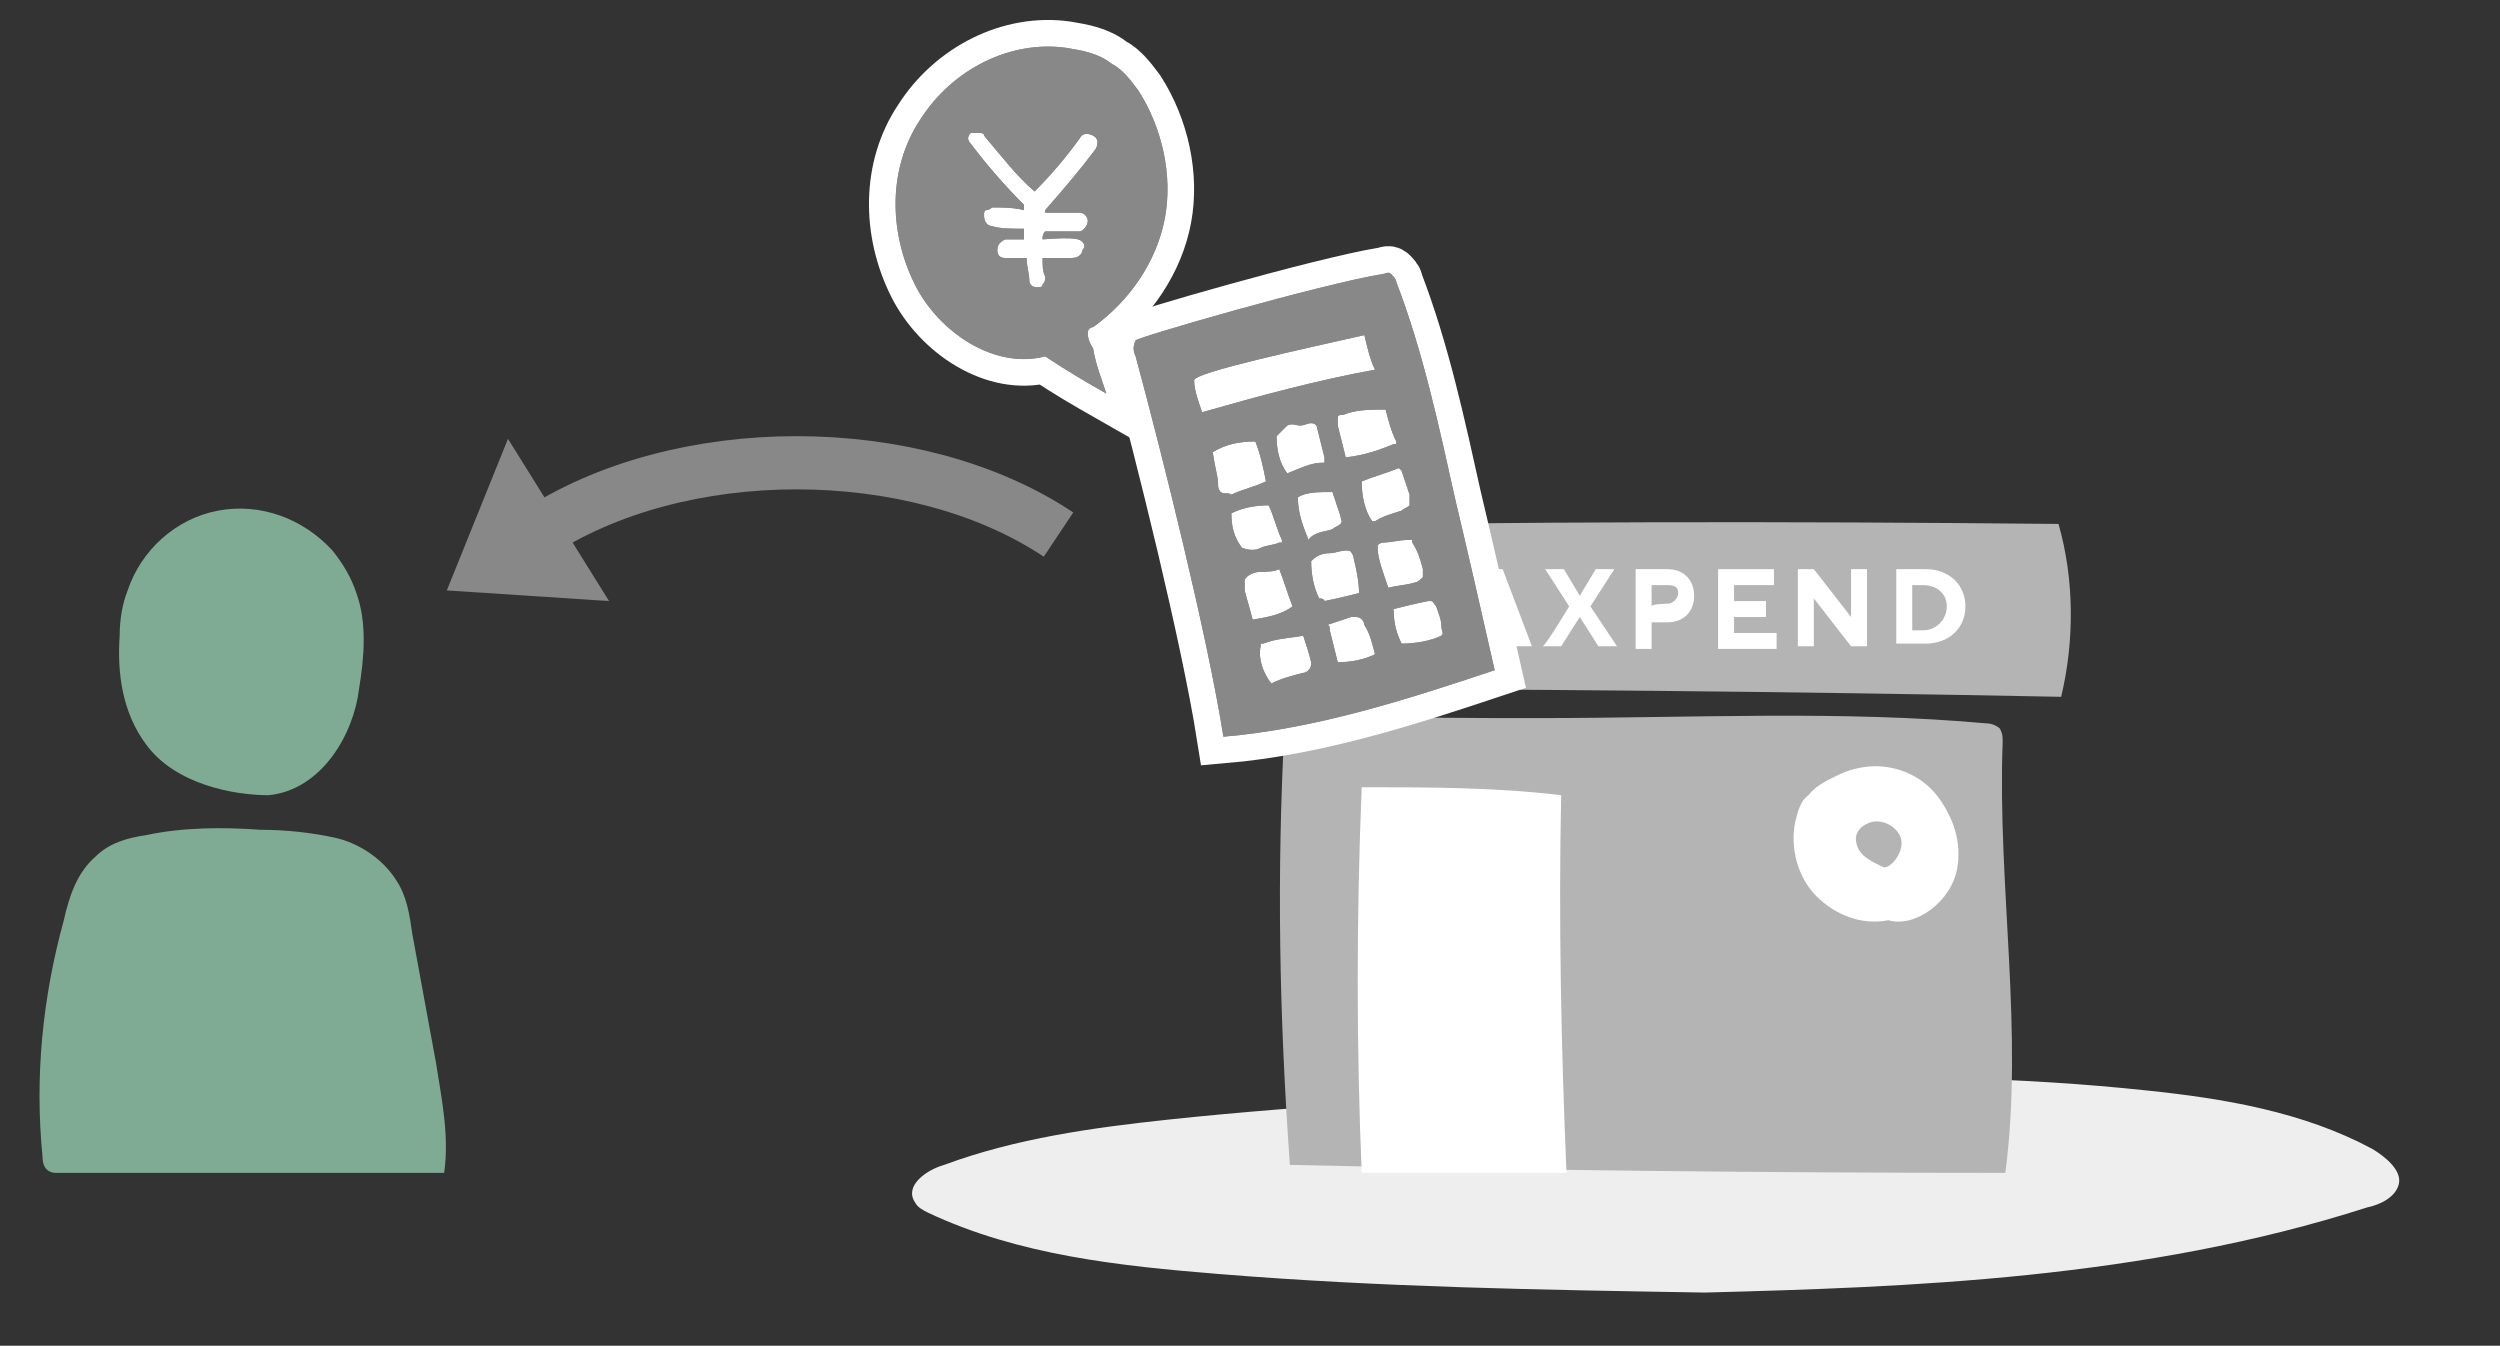 <?xml version="1.0" encoding="utf-8"?>
<!-- Generator: Adobe Illustrator 27.8.1, SVG Export Plug-In . SVG Version: 6.00 Build 0)  -->
<svg version="1.1" id="_レイヤー_1" xmlns="http://www.w3.org/2000/svg" xmlns:xlink="http://www.w3.org/1999/xlink" x="0px"
	 y="0px" viewBox="0 0 94 50.6" style="enable-background:new 0 0 94 50.6;" xml:space="preserve">
<rect x="0" y="0" width="94" height="50.6" fill="#333333" stroke="none"/>
<style type="text/css">
	.st0{fill:#EEEEEF;}
	.st1{fill:#B4B4B5;}
	.st2{fill:#FFFFFF;}
	.st3{fill:#888888;}
	.st4{fill:none;stroke:#888888;stroke-width:2;stroke-miterlimit:10;}
	.st5{fill:none;stroke:#FFFFFF;stroke-width:2;}
	.st6{fill:#7FAB95;}
	.st7{fill:none;}
</style>
<g>
	<g>
		<g>
			<path class="st0" d="M64.1,48.6c-6.1-0.1-12.2-0.2-18.3-0.7c-3.7-0.3-7.5-0.7-10.9-2.3c-0.2-0.1-0.4-0.2-0.5-0.4
				c-0.4-0.6,0.4-1.2,1.1-1.4c2.7-1,5.6-1.4,8.4-1.7c2.8-0.3,5.6-0.5,8.3-0.7c9.5-0.7,19.1-1.4,28.5-0.4c2.9,0.3,5.9,0.8,8.5,2.2
				c0.5,0.3,1.1,0.8,1,1.3c-0.1,0.5-0.7,0.8-1.2,0.9C80.6,48.1,71.7,48.4,64.1,48.6L64.1,48.6z"/>
			<path class="st1" d="M46.8,19.8c10.2-0.2,20.4-0.2,30.6-0.1c0.6,2.1,0.6,4.4,0.1,6.5C67.3,26,57,25.9,46.7,25.9
				C46.5,23.9,46.5,21.9,46.8,19.8L46.8,19.8z"/>
			<path class="st1" d="M48.3,27.3c-0.3,5.6-0.2,10.9,0.2,16.5c9,0.2,17.9,0.3,26.9,0.3c0.7-5.3-0.3-10.8-0.1-16.2
				c0-0.2,0-0.3-0.1-0.5c-0.1-0.1-0.3-0.2-0.5-0.2C69.2,26.7,63.5,27,57.9,27c-2.5,0-5,0-7.5-0.1c-0.5,0-0.9,0-1.4,0
				C48.7,27,48.3,27,48.3,27.3z"/>
			<path class="st2" d="M51.2,44.1c-0.2-4.8-0.2-9.6,0-14.5c2.5,0,5,0,7.5,0.3c-0.1,4.7,0,9.5,0.2,14.2"/>
			<path class="st2" d="M71,34.6c-1,0.2-2-0.2-2.7-0.9s-1-1.8-0.8-2.8c0.1-0.4,0.2-0.8,0.5-1c0.3-0.4,0.8-0.6,1.2-0.8
				c0.9-0.4,1.9-0.4,2.8,0.1c0.7,0.4,1.1,1,1.4,1.7c0.2,0.5,0.3,1.1,0.2,1.7C73.4,33.9,72,34.9,71,34.6L71,34.6z"/>
			<path class="st1" d="M70.8,32.6c-0.4-0.2-0.9-0.4-1-0.9c-0.1-0.4,0.2-0.7,0.6-0.8c0.5-0.1,1.1,0.3,1.1,0.8S71,32.7,70.8,32.6
				L70.8,32.6z"/>
		</g>
		<g>
			<path class="st2" d="M50.1,21.4h0.6l0.6,1.9h0l0.6-1.9h0.6l0.6,1.9h0l0.6-1.9h0.6l-1,2.9h-0.6l-0.6-1.9h0l-0.6,1.9h-0.6
				L50.1,21.4L50.1,21.4z"/>
			<path class="st2" d="M55.8,21.4h0.7l1.1,2.9h-0.7l-0.2-0.7h-1.1l-0.2,0.7h-0.7L55.8,21.4L55.8,21.4z M56.5,23.1l-0.3-1h0l-0.3,1
				H56.5z"/>
			<path class="st2" d="M59,22.8l-0.9-1.4h0.7l0.6,1h0l0.6-1h0.7l-0.9,1.4l1,1.5h-0.7l-0.7-1.1h0l-0.7,1.1h-0.7
				C58.1,24.3,59,22.8,59,22.8z"/>
			<path class="st2" d="M61.5,21.4h1.2c0.6,0,1,0.4,1,1s-0.4,1-1,1h-0.6v1h-0.6L61.5,21.4L61.5,21.4z M62.7,22.7
				c0.2,0,0.4-0.2,0.4-0.4S63,22,62.7,22h-0.6v0.8C62.1,22.7,62.7,22.7,62.7,22.7z"/>
			<path class="st2" d="M64.6,21.4h2.1V22h-1.5v0.6h1.2v0.6h-1.2v0.6h1.6v0.6h-2.2L64.6,21.4L64.6,21.4z"/>
			<path class="st2" d="M67.6,21.4h0.6l1.4,1.8v-1.8h0.6v2.9h-0.6l-1.4-1.8v1.8h-0.6V21.4z"/>
			<path class="st2" d="M71.3,21.4h1.1c0.9,0,1.5,0.6,1.5,1.4s-0.6,1.4-1.5,1.4h-1.1V21.4z M72.3,23.7c0.5,0,0.9-0.4,0.9-0.9
				S72.8,22,72.3,22h-0.4v1.7C71.9,23.7,72.3,23.7,72.3,23.7z"/>
		</g>
	</g>
	<g>
		<polygon class="st3" points="16.8,22.2 19.1,16.5 22.9,22.6 		"/>
		<path class="st4" d="M20.1,20.1c5.4-3.6,14.3-3.6,19.7,0"/>
	</g>
	<g>
		<g>
			<path class="st5" d="M40.9,12.5c0-0.1,0.1-0.2,0.2-0.2c1.4-1,2.4-2.5,2.7-4.1s-0.1-3.4-1-4.8c-0.3-0.4-0.6-0.8-1-1
				c-0.5-0.4-1.1-0.5-1.7-0.6c-2.1-0.3-4.3,0.8-5.5,2.7c-1.2,1.8-1.2,4.2-0.2,6.2c0.9,1.8,3,3.2,4.9,2.7c0.9,0.6,1.6,1,2.3,1.4
				c-0.2-0.6-0.4-1.1-0.5-1.7C40.9,12.8,40.9,12.6,40.9,12.5L40.9,12.5z M39.2,9c1.3-0.1,1.4,0,1.5,0.1c0.1,0.1,0.1,0.2,0,0.3
				c0,0.1-0.1,0.3-0.4,0.3h-1.1c0,0.3,0,0.5,0.1,0.7c0,0.1,0,0.2-0.1,0.3c0,0.1-0.1,0.1-0.2,0.1c0,0,0,0,0,0c-0.2,0-0.3-0.1-0.3-0.3
				c0-0.2-0.1-0.5-0.1-0.8h-0.8c-0.2,0-0.3-0.1-0.3-0.3c0-0.2,0.1-0.3,0.3-0.4l0.7,0c0-0.1,0-0.3,0-0.4c-0.5,0-0.9,0-1.2-0.1
				c-0.2,0-0.3-0.2-0.3-0.4c0-0.1,0-0.2,0.1-0.2s0.2-0.1,0.2-0.1c0.4,0,0.8,0,1.2,0.1c0,0,0,0,0-0.1c0,0,0-0.1,0-0.1
				c-0.7-0.7-1.4-1.5-2-2.3c-0.1-0.1-0.1-0.2-0.1-0.2c0-0.1,0.1-0.2,0.1-0.2S36.7,5,36.8,5C36.9,5,37,5,37,5.1
				c0.6,0.7,1.2,1.5,1.9,2.1c0.6-0.6,1.2-1.3,1.7-2c0.1-0.2,0.3-0.2,0.5-0.1c0.2,0.1,0.2,0.3,0.1,0.5c-0.6,0.8-1.2,1.5-1.9,2.3l0,0
				V8c0.5,0,0.9,0,1.3,0c0.2,0,0.3,0.2,0.3,0.3c0,0.2-0.2,0.4-0.3,0.4c-0.4,0-0.8,0-1.2,0h-0.1C39.2,8.8,39.2,8.9,39.2,9L39.2,9z"/>
			<path class="st5" d="M54.7,18.7c-0.6-2.7-1.2-5.5-2.2-8.1c0-0.1-0.1-0.2-0.2-0.3c-0.1-0.1-0.2,0-0.3,0c-2.4,0.4-9.3,2.4-9.3,2.5
				c-0.1,0.2-0.1,0.4,0,0.6c1,3.7,2.7,10.5,3.3,14.3c3.5-0.3,6.9-1.4,10.2-2.5C55.7,23,55.2,20.8,54.7,18.7L54.7,18.7z M52.6,17.6
				c0,0,0.1,0.1,0.1,0.1c0.1,0.3,0.2,0.6,0.3,0.9c0,0.1,0,0.3,0,0.4c-0.1,0.1-0.2,0.1-0.3,0.2c-0.3,0.1-0.7,0.2-1,0.4
				c-0.1,0-0.2,0-0.1,0c-0.3-0.4-0.4-1-0.4-1.5c0.5-0.2,0.9-0.3,1.4-0.5C52.5,17.6,52.6,17.6,52.6,17.6L52.6,17.6z M52.1,15.4
				c0.1,0.4,0.2,0.8,0.4,1.2c0,0,0,0.1,0,0.1c0,0,0,0-0.1,0c-0.5,0.2-1,0.4-1.8,0.5c-0.1-0.4-0.2-0.8-0.3-1.2c0-0.1,0-0.2,0-0.3
				c0-0.1,0.1-0.1,0.2-0.1C51,15.4,51.5,15.4,52.1,15.4z M48.4,17.8c-0.3-0.4-0.4-0.9-0.4-1.4c0.1-0.1,0.3-0.3,0.4-0.4
				c0.2-0.1,0.3,0,0.5,0c0.2,0,0.4-0.2,0.6,0c0.1,0.4,0.2,0.8,0.3,1.2c0,0.1,0,0.1,0,0.2c0,0-0.1,0-0.1,0
				C49.3,17.4,48.9,17.6,48.4,17.8C48.5,17.7,48.5,17.7,48.4,17.8L48.4,17.8z M50.1,18.5c0.1,0.3,0.2,0.6,0.3,0.9
				c0,0.1,0.1,0.2,0,0.3c-0.1,0.1-0.2,0.1-0.3,0.2c-0.3,0.1-0.7,0.1-0.9,0.4c-0.2-0.5-0.4-1-0.4-1.6C49.1,18.5,49.6,18.5,50.1,18.5z
				 M44.9,14.3c0-0.3,4.2-1.2,6.4-1.7c0.1,0.4,0.2,0.9,0.4,1.3c-2.2,0.4-4.4,1-6.5,1.6C45.1,15.2,44.9,14.7,44.9,14.3L44.9,14.3z
				 M45.9,18.5c-0.1-0.1-0.1-0.2-0.1-0.3c0-0.3-0.1-0.5-0.2-1.2c0.5-0.3,1-0.4,1.6-0.4c0.2,0.5,0.3,1,0.4,1.5
				c-0.4,0.2-0.9,0.3-1.3,0.5C46.2,18.5,46,18.6,45.9,18.5L45.9,18.5z M46.3,19.3c0.4-0.2,0.9-0.3,1.4-0.3c0.2,0.4,0.3,0.9,0.5,1.3
				c0,0,0,0.1,0,0.1c0,0,0,0-0.1,0c-0.2,0.1-0.5,0.1-0.7,0.2c-0.2,0.1-0.4,0.1-0.7,0C46.4,20.2,46.3,19.8,46.3,19.3L46.3,19.3z
				 M47.1,23.3C47.1,23.3,47.1,23.3,47.1,23.3L47.1,23.3L47.1,23.3c-0.1-0.4-0.2-0.7-0.3-1.1c0-0.1,0-0.3,0-0.4
				c0.1-0.2,0.4-0.3,0.6-0.3s0.5,0,0.7-0.1c0.2,0.5,0.3,0.9,0.5,1.4C48.2,23.1,47.7,23.2,47.1,23.3C47.1,23.3,47.1,23.3,47.1,23.3
				L47.1,23.3z M49.2,25.2c0,0-0.1,0.1-0.2,0.1c-0.4,0.1-0.8,0.2-1.2,0.4c-0.3-0.4-0.5-0.9-0.4-1.4c0,0,0-0.1,0-0.1c0,0,0.1,0,0.1,0
				C48,24,48.5,24,49,23.9c0.1,0.3,0.2,0.6,0.3,1C49.3,25,49.3,25.1,49.2,25.2L49.2,25.2z M49.8,22.6c0,0,0-0.1-0.2-0.1
				c-0.2-0.4-0.3-0.9-0.3-1.4c0.2-0.2,0.4-0.3,0.7-0.3c0.2,0,0.4-0.1,0.6-0.1c0,0,0.1,0,0.1,0c0.1,0,0.2,0.2,0.2,0.3
				c0.1,0.4,0.2,0.9,0.2,1.3C50.7,22.4,50.3,22.5,49.8,22.6C49.8,22.7,49.8,22.7,49.8,22.6L49.8,22.6z M50.3,24.9
				c-0.1-0.4-0.2-0.8-0.3-1.2c0-0.1,0-0.2-0.1-0.2c0.3-0.1,0.6-0.2,0.9-0.3c0.1,0,0.2,0,0.2,0c0.2,0,0.3,0.2,0.3,0.3
				c0.2,0.3,0.3,0.7,0.4,1.1C51.3,24.8,50.8,24.9,50.3,24.9L50.3,24.9z M51.8,20.6c0,0,0-0.1,0-0.1c0,0,0.1-0.1,0.2-0.1
				c0.3,0,0.6-0.1,1-0.1c0,0,0.1,0,0.1,0c0,0,0,0,0,0.1c0.2,0.3,0.3,0.6,0.4,1c0,0.1,0,0.2,0,0.3c-0.1,0.1-0.2,0.2-0.3,0.2
				c-0.3,0.1-0.6,0.1-1,0.2C52,21.5,51.8,21,51.8,20.6L51.8,20.6z M52.7,24.2c-0.2-0.4-0.3-0.8-0.3-1.3c0.4-0.1,0.8-0.2,1.3-0.3
				c0,0,0.1,0,0.1,0c0.1,0,0.1,0.1,0.2,0.2c0.1,0.3,0.2,0.5,0.2,0.8c0,0.1,0.1,0.2,0,0.3C53.8,24.1,53.2,24.2,52.7,24.2z"/>
		</g>
		<g>
			<path class="st3" d="M40.9,12.5c0-0.1,0.1-0.2,0.2-0.2c1.4-1,2.4-2.5,2.7-4.1s-0.1-3.4-1-4.8c-0.3-0.4-0.6-0.8-1-1
				c-0.5-0.4-1.1-0.5-1.7-0.6c-2.1-0.3-4.3,0.8-5.5,2.7c-1.2,1.8-1.2,4.2-0.2,6.2c0.9,1.8,3,3.2,4.9,2.7c0.9,0.6,1.6,1,2.3,1.4
				c-0.2-0.6-0.4-1.1-0.5-1.7C40.9,12.8,40.9,12.6,40.9,12.5L40.9,12.5z M39.2,9c1.3-0.1,1.4,0,1.5,0.1c0.1,0.1,0.1,0.2,0,0.3
				c0,0.1-0.1,0.3-0.4,0.3h-1.1c0,0.3,0,0.5,0.1,0.7c0,0.1,0,0.2-0.1,0.3c0,0.1-0.1,0.1-0.2,0.1c0,0,0,0,0,0c-0.2,0-0.3-0.1-0.3-0.3
				c0-0.2-0.1-0.5-0.1-0.8h-0.8c-0.2,0-0.3-0.1-0.3-0.3c0-0.2,0.1-0.3,0.3-0.4l0.7,0c0-0.1,0-0.3,0-0.4c-0.5,0-0.9,0-1.2-0.1
				c-0.2,0-0.3-0.2-0.3-0.4c0-0.1,0-0.2,0.1-0.2s0.2-0.1,0.2-0.1c0.4,0,0.8,0,1.2,0.1c0,0,0,0,0-0.1c0,0,0-0.1,0-0.1
				c-0.7-0.7-1.4-1.5-2-2.3c-0.1-0.1-0.1-0.2-0.1-0.2c0-0.1,0.1-0.2,0.1-0.2S36.7,5,36.8,5C36.9,5,37,5,37,5.1
				c0.6,0.7,1.2,1.5,1.9,2.1c0.6-0.6,1.2-1.3,1.7-2c0.1-0.2,0.3-0.2,0.5-0.1c0.2,0.1,0.2,0.3,0.1,0.5c-0.6,0.8-1.2,1.5-1.9,2.3l0,0
				V8c0.5,0,0.9,0,1.3,0c0.2,0,0.3,0.2,0.3,0.3c0,0.2-0.2,0.4-0.3,0.4c-0.4,0-0.8,0-1.2,0h-0.1C39.2,8.8,39.2,8.9,39.2,9L39.2,9z"/>
			<path class="st3" d="M54.7,18.7c-0.6-2.7-1.2-5.5-2.2-8.1c0-0.1-0.1-0.2-0.2-0.3c-0.1-0.1-0.2,0-0.3,0c-2.4,0.4-9.3,2.4-9.3,2.5
				c-0.1,0.2-0.1,0.4,0,0.6c1,3.7,2.7,10.5,3.3,14.3c3.5-0.3,6.9-1.4,10.2-2.5C55.7,23,55.2,20.8,54.7,18.7L54.7,18.7z M52.6,17.6
				c0,0,0.1,0.1,0.1,0.1c0.1,0.3,0.2,0.6,0.3,0.9c0,0.1,0,0.3,0,0.4c-0.1,0.1-0.2,0.1-0.3,0.2c-0.3,0.1-0.7,0.2-1,0.4
				c-0.1,0-0.2,0-0.1,0c-0.3-0.4-0.4-1-0.4-1.5c0.5-0.2,0.9-0.3,1.4-0.5C52.5,17.6,52.6,17.6,52.6,17.6L52.6,17.6z M52.1,15.4
				c0.1,0.4,0.2,0.8,0.4,1.2c0,0,0,0.1,0,0.1c0,0,0,0-0.1,0c-0.5,0.2-1,0.4-1.8,0.5c-0.1-0.4-0.2-0.8-0.3-1.2c0-0.1,0-0.2,0-0.3
				c0-0.1,0.1-0.1,0.2-0.1C51,15.4,51.5,15.4,52.1,15.4z M48.4,17.8c-0.3-0.4-0.4-0.9-0.4-1.4c0.1-0.1,0.3-0.3,0.4-0.4
				c0.2-0.1,0.3,0,0.5,0c0.2,0,0.4-0.2,0.6,0c0.1,0.4,0.2,0.8,0.3,1.2c0,0.1,0,0.1,0,0.2c0,0-0.1,0-0.1,0
				C49.3,17.4,48.9,17.6,48.4,17.8C48.5,17.7,48.5,17.7,48.4,17.8L48.4,17.8z M50.1,18.5c0.1,0.3,0.2,0.6,0.3,0.9
				c0,0.1,0.1,0.2,0,0.3c-0.1,0.1-0.2,0.1-0.3,0.2c-0.3,0.1-0.7,0.1-0.9,0.4c-0.2-0.5-0.4-1-0.4-1.6C49.1,18.5,49.6,18.5,50.1,18.5z
				 M44.9,14.3c0-0.3,4.2-1.2,6.4-1.7c0.1,0.4,0.2,0.9,0.4,1.3c-2.2,0.4-4.4,1-6.5,1.6C45.1,15.2,44.9,14.7,44.9,14.3L44.9,14.3z
				 M45.9,18.5c-0.1-0.1-0.1-0.2-0.1-0.3c0-0.3-0.1-0.5-0.2-1.2c0.5-0.3,1-0.4,1.6-0.4c0.2,0.5,0.3,1,0.4,1.5
				c-0.4,0.2-0.9,0.3-1.3,0.5C46.2,18.5,46,18.6,45.9,18.5L45.9,18.5z M46.3,19.3c0.4-0.2,0.9-0.3,1.4-0.3c0.2,0.4,0.3,0.9,0.5,1.3
				c0,0,0,0.1,0,0.1c0,0,0,0-0.1,0c-0.2,0.1-0.5,0.1-0.7,0.2c-0.2,0.1-0.4,0.1-0.7,0C46.4,20.2,46.3,19.8,46.3,19.3L46.3,19.3z
				 M47.1,23.3C47.1,23.3,47.1,23.3,47.1,23.3L47.1,23.3L47.1,23.3c-0.1-0.4-0.2-0.7-0.3-1.1c0-0.1,0-0.3,0-0.4
				c0.1-0.2,0.4-0.3,0.6-0.3s0.5,0,0.7-0.1c0.2,0.5,0.3,0.9,0.5,1.4C48.2,23.1,47.7,23.2,47.1,23.3C47.1,23.3,47.1,23.3,47.1,23.3
				L47.1,23.3z M49.2,25.2c0,0-0.1,0.1-0.2,0.1c-0.4,0.1-0.8,0.2-1.2,0.4c-0.3-0.4-0.5-0.9-0.4-1.4c0,0,0-0.1,0-0.1c0,0,0.1,0,0.1,0
				C48,24,48.5,24,49,23.9c0.1,0.3,0.2,0.6,0.3,1C49.3,25,49.3,25.1,49.2,25.2L49.2,25.2z M49.8,22.6c0,0,0-0.1-0.2-0.1
				c-0.2-0.4-0.3-0.9-0.3-1.4c0.2-0.2,0.4-0.3,0.7-0.3c0.2,0,0.4-0.1,0.6-0.1c0,0,0.1,0,0.1,0c0.1,0,0.2,0.2,0.2,0.3
				c0.1,0.4,0.2,0.9,0.2,1.3C50.7,22.4,50.3,22.5,49.8,22.6C49.8,22.7,49.8,22.7,49.8,22.6L49.8,22.6z M50.3,24.9
				c-0.1-0.4-0.2-0.8-0.3-1.2c0-0.1,0-0.2-0.1-0.2c0.3-0.1,0.6-0.2,0.9-0.3c0.1,0,0.2,0,0.2,0c0.2,0,0.3,0.2,0.3,0.3
				c0.2,0.3,0.3,0.7,0.4,1.1C51.3,24.8,50.8,24.9,50.3,24.9L50.3,24.9z M51.8,20.6c0,0,0-0.1,0-0.1c0,0,0.1-0.1,0.2-0.1
				c0.3,0,0.6-0.1,1-0.1c0,0,0.1,0,0.1,0c0,0,0,0,0,0.1c0.2,0.3,0.3,0.6,0.4,1c0,0.1,0,0.2,0,0.3c-0.1,0.1-0.2,0.2-0.3,0.2
				c-0.3,0.1-0.6,0.1-1,0.2C52,21.5,51.8,21,51.8,20.6L51.8,20.6z M52.7,24.2c-0.2-0.4-0.3-0.8-0.3-1.3c0.4-0.1,0.8-0.2,1.3-0.3
				c0,0,0.1,0,0.1,0c0.1,0,0.1,0.1,0.2,0.2c0.1,0.3,0.2,0.5,0.2,0.8c0,0.1,0.1,0.2,0,0.3C53.8,24.1,53.2,24.2,52.7,24.2z"/>
		</g>
		<g>
			<path class="st3" d="M40.9,12.5c0-0.1,0.1-0.2,0.2-0.2c1.4-1,2.4-2.5,2.7-4.1s-0.1-3.4-1-4.8c-0.3-0.4-0.6-0.8-1-1
				c-0.5-0.4-1.1-0.5-1.7-0.6c-2.1-0.3-4.3,0.8-5.5,2.7c-1.2,1.8-1.2,4.2-0.2,6.2c0.9,1.8,3,3.2,4.9,2.7c0.9,0.6,1.6,1,2.3,1.4
				c-0.2-0.6-0.4-1.1-0.5-1.7C40.9,12.8,40.9,12.6,40.9,12.5L40.9,12.5z M39.2,9c1.3-0.1,1.4,0,1.5,0.1c0.1,0.1,0.1,0.2,0,0.3
				c0,0.1-0.1,0.3-0.4,0.3h-1.1c0,0.3,0,0.5,0.1,0.7c0,0.1,0,0.2-0.1,0.3c0,0.1-0.1,0.1-0.2,0.1c0,0,0,0,0,0c-0.2,0-0.3-0.1-0.3-0.3
				c0-0.2-0.1-0.5-0.1-0.8h-0.8c-0.2,0-0.3-0.1-0.3-0.3c0-0.2,0.1-0.3,0.3-0.4l0.7,0c0-0.1,0-0.3,0-0.4c-0.5,0-0.9,0-1.2-0.1
				c-0.2,0-0.3-0.2-0.3-0.4c0-0.1,0-0.2,0.1-0.2s0.2-0.1,0.2-0.1c0.4,0,0.8,0,1.2,0.1c0,0,0,0,0-0.1c0,0,0-0.1,0-0.1
				c-0.7-0.7-1.4-1.5-2-2.3c-0.1-0.1-0.1-0.2-0.1-0.2c0-0.1,0.1-0.2,0.1-0.2S36.7,5,36.8,5C36.9,5,37,5,37,5.1
				c0.6,0.7,1.2,1.5,1.9,2.1c0.6-0.6,1.2-1.3,1.7-2c0.1-0.2,0.3-0.2,0.5-0.1c0.2,0.1,0.2,0.3,0.1,0.5c-0.6,0.8-1.2,1.5-1.9,2.3l0,0
				V8c0.5,0,0.9,0,1.3,0c0.2,0,0.3,0.2,0.3,0.3c0,0.2-0.2,0.4-0.3,0.4c-0.4,0-0.8,0-1.2,0h-0.1C39.2,8.8,39.2,8.9,39.2,9L39.2,9z"/>
			<path class="st3" d="M54.7,18.7c-0.6-2.7-1.2-5.5-2.2-8.1c0-0.1-0.1-0.2-0.2-0.3c-0.1-0.1-0.2,0-0.3,0c-2.4,0.4-9.3,2.4-9.3,2.5
				c-0.1,0.2-0.1,0.4,0,0.6c1,3.7,2.7,10.5,3.3,14.3c3.5-0.3,6.9-1.4,10.2-2.5C55.7,23,55.2,20.8,54.7,18.7L54.7,18.7z M52.6,17.6
				c0,0,0.1,0.1,0.1,0.1c0.1,0.3,0.2,0.6,0.3,0.9c0,0.1,0,0.3,0,0.4c-0.1,0.1-0.2,0.1-0.3,0.2c-0.3,0.1-0.7,0.2-1,0.4
				c-0.1,0-0.2,0-0.1,0c-0.3-0.4-0.4-1-0.4-1.5c0.5-0.2,0.9-0.3,1.4-0.5C52.5,17.6,52.6,17.6,52.6,17.6L52.6,17.6z M52.1,15.4
				c0.1,0.4,0.2,0.8,0.4,1.2c0,0,0,0.1,0,0.1c0,0,0,0-0.1,0c-0.5,0.2-1,0.4-1.8,0.5c-0.1-0.4-0.2-0.8-0.3-1.2c0-0.1,0-0.2,0-0.3
				c0-0.1,0.1-0.1,0.2-0.1C51,15.4,51.5,15.4,52.1,15.4z M48.4,17.8c-0.3-0.4-0.4-0.9-0.4-1.4c0.1-0.1,0.3-0.3,0.4-0.4
				c0.2-0.1,0.3,0,0.5,0c0.2,0,0.4-0.2,0.6,0c0.1,0.4,0.2,0.8,0.3,1.2c0,0.1,0,0.1,0,0.2c0,0-0.1,0-0.1,0
				C49.3,17.4,48.9,17.6,48.4,17.8C48.5,17.7,48.5,17.7,48.4,17.8L48.4,17.8z M50.1,18.5c0.1,0.3,0.2,0.6,0.3,0.9
				c0,0.1,0.1,0.2,0,0.3c-0.1,0.1-0.2,0.1-0.3,0.2c-0.3,0.1-0.7,0.1-0.9,0.4c-0.2-0.5-0.4-1-0.4-1.6C49.1,18.5,49.6,18.5,50.1,18.5z
				 M44.9,14.3c0-0.3,4.2-1.2,6.4-1.7c0.1,0.4,0.2,0.9,0.4,1.3c-2.2,0.4-4.4,1-6.5,1.6C45.1,15.2,44.9,14.7,44.9,14.3L44.9,14.3z
				 M45.9,18.5c-0.1-0.1-0.1-0.2-0.1-0.3c0-0.3-0.1-0.5-0.2-1.2c0.5-0.3,1-0.4,1.6-0.4c0.2,0.5,0.3,1,0.4,1.5
				c-0.4,0.2-0.9,0.3-1.3,0.5C46.2,18.5,46,18.6,45.9,18.5L45.9,18.5z M46.3,19.3c0.4-0.2,0.9-0.3,1.4-0.3c0.2,0.4,0.3,0.9,0.5,1.3
				c0,0,0,0.1,0,0.1c0,0,0,0-0.1,0c-0.2,0.1-0.5,0.1-0.7,0.2c-0.2,0.1-0.4,0.1-0.7,0C46.4,20.2,46.3,19.8,46.3,19.3L46.3,19.3z
				 M47.1,23.3C47.1,23.3,47.1,23.3,47.1,23.3L47.1,23.3L47.1,23.3c-0.1-0.4-0.2-0.7-0.3-1.1c0-0.1,0-0.3,0-0.4
				c0.1-0.2,0.4-0.3,0.6-0.3s0.5,0,0.7-0.1c0.2,0.5,0.3,0.9,0.5,1.4C48.2,23.1,47.7,23.2,47.1,23.3C47.1,23.3,47.1,23.3,47.1,23.3
				L47.1,23.3z M49.2,25.2c0,0-0.1,0.1-0.2,0.1c-0.4,0.1-0.8,0.2-1.2,0.4c-0.3-0.4-0.5-0.9-0.4-1.4c0,0,0-0.1,0-0.1c0,0,0.1,0,0.1,0
				C48,24,48.5,24,49,23.9c0.1,0.3,0.2,0.6,0.3,1C49.3,25,49.3,25.1,49.2,25.2L49.2,25.2z M49.8,22.6c0,0,0-0.1-0.2-0.1
				c-0.2-0.4-0.3-0.9-0.3-1.4c0.2-0.2,0.4-0.3,0.7-0.3c0.2,0,0.4-0.1,0.6-0.1c0,0,0.1,0,0.1,0c0.1,0,0.2,0.2,0.2,0.3
				c0.1,0.4,0.2,0.9,0.2,1.3C50.7,22.4,50.3,22.5,49.8,22.6C49.8,22.7,49.8,22.7,49.8,22.6L49.8,22.6z M50.3,24.9
				c-0.1-0.4-0.2-0.8-0.3-1.2c0-0.1,0-0.2-0.1-0.2c0.3-0.1,0.6-0.2,0.9-0.3c0.1,0,0.2,0,0.2,0c0.2,0,0.3,0.2,0.3,0.3
				c0.2,0.3,0.3,0.7,0.4,1.1C51.3,24.8,50.8,24.9,50.3,24.9L50.3,24.9z M51.8,20.6c0,0,0-0.1,0-0.1c0,0,0.1-0.1,0.2-0.1
				c0.3,0,0.6-0.1,1-0.1c0,0,0.1,0,0.1,0c0,0,0,0,0,0.1c0.2,0.3,0.3,0.6,0.4,1c0,0.1,0,0.2,0,0.3c-0.1,0.1-0.2,0.2-0.3,0.2
				c-0.3,0.1-0.6,0.1-1,0.2C52,21.5,51.8,21,51.8,20.6L51.8,20.6z M52.7,24.2c-0.2-0.4-0.3-0.8-0.3-1.3c0.4-0.1,0.8-0.2,1.3-0.3
				c0,0,0.1,0,0.1,0c0.1,0,0.1,0.1,0.2,0.2c0.1,0.3,0.2,0.5,0.2,0.8c0,0.1,0.1,0.2,0,0.3C53.8,24.1,53.2,24.2,52.7,24.2z"/>
		</g>
	</g>
	<g>
		<path class="st6" d="M1.6,43.5c-0.3-3,0-6,0.8-8.9c0.2-0.9,0.5-1.8,1.2-2.4c0.5-0.5,1.2-0.7,1.9-0.8c1.4-0.3,2.9-0.3,4.3-0.2
			c0.9,0,1.9,0.1,2.8,0.3s1.8,0.8,2.3,1.6c0.4,0.6,0.5,1.3,0.6,2c0.3,1.6,0.6,3.3,0.9,4.9c0.2,1.3,0.5,2.7,0.3,4.1
			c-4.9,0-9.7,0-14.6,0C1.9,44.1,1.6,44,1.6,43.5z"/>
		<path class="st6" d="M5.5,28c-0.9-1.2-1.1-2.7-1-4.1c0-0.6,0.1-1.2,0.3-1.7c0.5-1.5,1.8-2.7,3.4-3s3.2,0.3,4.3,1.5
			c0.4,0.5,0.7,1,0.9,1.6c0.4,1.1,0.3,2.4,0.1,3.6c-0.2,1.7-1.4,3.8-3.4,4C8.8,29.9,6.6,29.5,5.5,28L5.5,28z"/>
	</g>
</g>
<rect y="1.6" class="st7" width="94" height="49"/>
<rect class="st7" width="94" height="50.6"/>
</svg>
